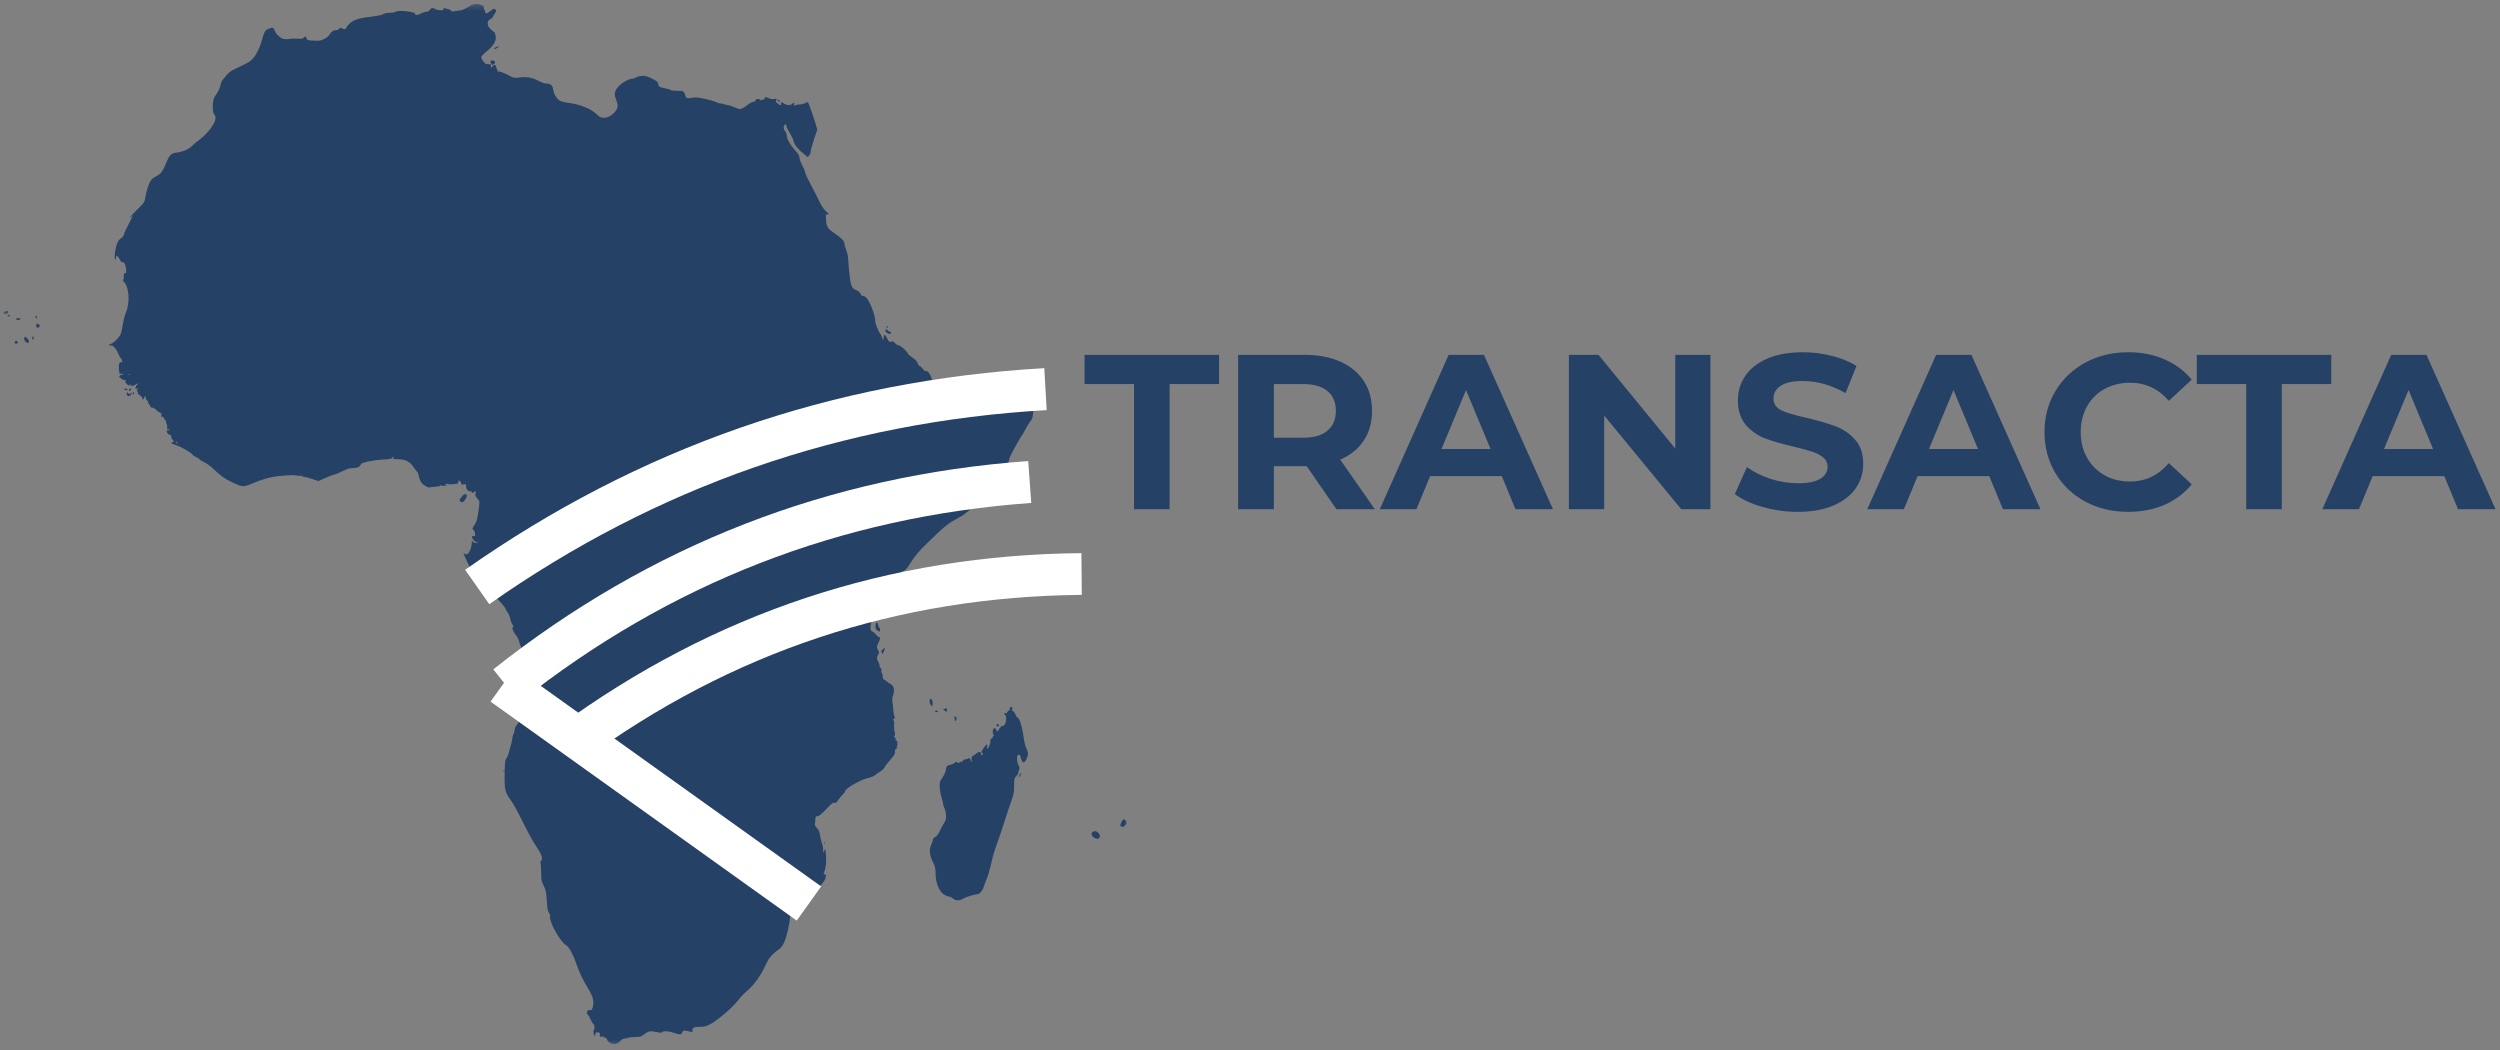 <svg xmlns="http://www.w3.org/2000/svg" width="357" height="150" viewBox="0 0 357 150" fill="none"><rect x="0" y="0" width="357" height="150" fill="#808080" stroke="none"/><path d="M161.938 54.842H154.875V50.676H174.084V54.842H167.021V72.717H161.938V54.842Z" fill="#254166"></path><path d="M190.844 72.717L186.594 66.572H181.907V72.717H176.802V50.676H186.344C188.302 50.676 189.995 51.004 191.427 51.655C192.87 52.311 193.98 53.233 194.761 54.426C195.537 55.624 195.927 57.04 195.927 58.676C195.927 60.316 195.532 61.733 194.74 62.926C193.948 64.108 192.829 65.009 191.386 65.634L196.323 72.717H190.844ZM190.761 58.676C190.761 57.441 190.355 56.499 189.552 55.842C188.761 55.176 187.599 54.842 186.073 54.842H181.907V62.509H186.073C187.599 62.509 188.761 62.176 189.552 61.509C190.355 60.842 190.761 59.9 190.761 58.676Z" fill="#254166"></path><path d="M214.453 67.988H204.224L202.265 72.717H197.036L206.869 50.676H211.911L221.765 72.717H216.411L214.453 67.988ZM212.849 64.113L209.349 55.697L205.849 64.113H212.849Z" fill="#254166"></path><path d="M244.245 50.676V72.717H240.079L229.079 59.342V72.717H224.037V50.676H228.266L239.225 64.051V50.676H244.245Z" fill="#254166"></path><path d="M256.714 73.092C254.974 73.092 253.287 72.853 251.652 72.384C250.027 71.915 248.719 71.301 247.735 70.551L249.464 66.697C250.407 67.394 251.532 67.957 252.839 68.384C254.141 68.801 255.443 69.009 256.735 69.009C258.193 69.009 259.261 68.796 259.943 68.363C260.636 67.936 260.985 67.358 260.985 66.634C260.985 66.124 260.782 65.691 260.381 65.342C259.974 64.999 259.448 64.717 258.797 64.509C258.157 64.301 257.297 64.066 256.214 63.801C254.532 63.415 253.157 63.02 252.089 62.613C251.016 62.212 250.094 61.572 249.318 60.697C248.553 59.811 248.172 58.634 248.172 57.176C248.172 55.884 248.516 54.728 249.214 53.697C249.907 52.655 250.948 51.832 252.339 51.217C253.74 50.608 255.448 50.301 257.464 50.301C258.865 50.301 260.24 50.478 261.589 50.822C262.933 51.155 264.11 51.634 265.11 52.259L263.547 56.134C261.506 54.983 259.469 54.405 257.443 54.405C256.011 54.405 254.954 54.634 254.277 55.092C253.594 55.551 253.256 56.155 253.256 56.905C253.256 57.671 253.641 58.238 254.422 58.613C255.214 58.978 256.412 59.332 258.027 59.676C259.704 60.082 261.079 60.483 262.152 60.884C263.219 61.29 264.136 61.921 264.902 62.78C265.678 63.629 266.068 64.79 266.068 66.259C266.068 67.525 265.714 68.676 265.006 69.717C264.297 70.749 263.24 71.566 261.839 72.176C260.433 72.785 258.724 73.092 256.714 73.092Z" fill="#254166"></path><path d="M284.062 67.988H273.833L271.874 72.717H266.645L276.479 50.676H281.52L291.374 72.717H286.02L284.062 67.988ZM282.458 64.113L278.958 55.697L275.458 64.113H282.458Z" fill="#254166"></path><path d="M303.894 73.092C301.644 73.092 299.608 72.608 297.79 71.634C295.983 70.665 294.561 69.311 293.519 67.572C292.477 65.837 291.957 63.879 291.957 61.697C291.957 59.52 292.477 57.566 293.519 55.842C294.561 54.108 295.983 52.754 297.79 51.78C299.608 50.796 301.649 50.301 303.915 50.301C305.832 50.301 307.561 50.645 309.102 51.322C310.644 51.988 311.936 52.957 312.977 54.217L309.707 57.238C308.217 55.52 306.373 54.655 304.165 54.655C302.8 54.655 301.587 54.957 300.519 55.551C299.446 56.15 298.613 56.983 298.019 58.051C297.42 59.124 297.123 60.337 297.123 61.697C297.123 63.061 297.42 64.275 298.019 65.342C298.613 66.415 299.446 67.254 300.519 67.863C301.587 68.462 302.8 68.759 304.165 68.759C306.373 68.759 308.217 67.884 309.707 66.134L312.977 69.155C311.936 70.436 310.634 71.415 309.082 72.092C307.524 72.759 305.795 73.092 303.894 73.092Z" fill="#254166"></path><path d="M320.761 54.842H313.699V50.676H332.907V54.842H325.845V72.717H320.761V54.842Z" fill="#254166"></path><path d="M349.045 67.988H338.816L336.858 72.717H331.628L341.462 50.676H346.503L356.358 72.717H351.003L349.045 67.988ZM347.441 64.113L343.941 55.697L340.441 64.113H347.441Z" fill="#254166"></path><mask id="mask0_87_105" style="mask-type:luminance" maskUnits="userSpaceOnUse" x="0" y="0" width="162" height="150"><path d="M0.49 0.38H161.49V149.38H0.49V0.38Z" fill="white"></path></mask><g mask="url(#mask0_87_105)"><path d="M86.99 148.828C86.797 148.687 86.661 148.51 86.687 148.437C86.713 148.365 86.63 148.276 86.5 148.234C86.37 148.193 86.266 148.12 86.266 148.073C86.266 148.026 86.12 148.005 85.937 148.031C85.641 148.078 85.615 148.057 85.661 147.797C85.703 147.583 85.661 147.495 85.479 147.437C85.177 147.339 85.01 147.443 85.01 147.729C85.01 147.859 84.969 147.932 84.911 147.896C84.771 147.812 84.687 147.151 84.802 147.078C84.937 146.995 84.922 146.38 84.781 146.292C84.661 146.219 84.172 145.339 84.161 145.177C84.161 145.13 84.104 145.052 84.036 145.01C83.661 144.76 83.812 144.115 84.213 144.245C84.484 144.328 84.625 144.109 84.708 143.484C84.807 142.729 84.594 142.13 83.708 140.682C83.182 139.818 82.792 139 82.448 138.01C81.854 136.302 81.286 135.24 80.818 134.958C79.958 134.432 78.37 131.562 78.552 130.865C78.583 130.734 78.521 130.521 78.396 130.365C78.229 130.151 78.161 129.781 78.083 128.625C77.995 127.328 77.943 127.078 77.635 126.469C77.323 125.854 77.286 125.672 77.281 124.734C77.281 124.161 77.245 123.5 77.198 123.271C77.141 122.969 77.156 122.875 77.25 122.932C77.338 122.99 77.38 122.875 77.38 122.578C77.375 122.13 77.328 122.031 76.203 120.266C75.844 119.687 75.094 118.286 74.542 117.151C73.99 116.016 73.276 114.724 72.953 114.286C72.115 113.156 72.021 112.74 72.062 110.443C72.094 108.802 72.13 108.505 72.307 108.312C72.417 108.187 72.578 107.812 72.661 107.484C72.745 107.151 72.896 106.599 72.99 106.26C73.088 105.917 73.167 105.526 73.167 105.391C73.167 105.255 73.245 104.995 73.333 104.818C73.427 104.635 73.505 104.354 73.505 104.182C73.505 104.016 73.625 103.734 73.771 103.557C73.917 103.38 74.156 103.021 74.307 102.755C74.479 102.437 74.693 102.229 74.922 102.151C75.63 101.906 76.062 100.833 76 99.463C75.958 98.63 75.917 98.5 75.417 97.646C75.12 97.141 74.844 96.552 74.807 96.338C74.771 96.12 74.656 95.776 74.552 95.573L74.365 95.198L74.792 94.797C75.026 94.573 75.213 94.333 75.213 94.26C75.213 94.182 74.984 93.635 74.703 93.042C74.422 92.448 74.156 91.781 74.12 91.568C74.078 91.354 73.87 90.953 73.661 90.677C73.234 90.115 73.057 89.604 73.26 89.537C73.349 89.505 73.323 89.385 73.172 89.177C73.047 89 72.911 88.646 72.87 88.38C72.828 88.115 72.667 87.713 72.51 87.484C72.354 87.26 72.193 86.974 72.151 86.849C72.052 86.583 70.599 85.016 68.88 83.307C67.677 82.115 67.573 81.974 66.911 80.641C66.531 79.865 66.219 79.146 66.219 79.042C66.224 78.885 66.24 78.891 66.344 79.062C66.437 79.229 66.495 79.245 66.625 79.135C66.713 79.062 66.786 79.047 66.792 79.099C66.797 79.156 66.922 78.969 67.073 78.688C67.245 78.359 67.349 77.969 67.359 77.604C67.37 77.188 67.396 77.099 67.463 77.271C67.536 77.443 67.672 77.505 68 77.516L68.437 77.537L68.083 77.427C67.5 77.255 67.115 76.406 67.687 76.552C67.844 76.594 67.87 76.531 67.828 76.193C67.802 75.969 67.713 75.745 67.625 75.693C67.401 75.562 67.427 75.427 67.797 74.891C68.068 74.5 68.156 74.177 68.318 73.01C68.516 71.63 68.516 71.604 68.292 71.359C67.911 70.943 67.781 70.604 67.922 70.432C68.016 70.318 68.016 70.255 67.911 70.193C67.828 70.141 67.75 70.162 67.724 70.24C67.672 70.401 67.354 70.417 67.354 70.26C67.354 70.198 67.318 70.151 67.271 70.156C66.88 70.219 66.557 69.896 66.557 69.443C66.557 69.125 66.536 69.104 66.219 69.177C65.932 69.24 65.875 69.213 65.875 69.042C65.875 68.927 65.776 68.771 65.651 68.693C65.448 68.562 65.427 68.578 65.448 68.802C65.474 69.031 65.411 69.062 64.802 69.141C64.432 69.193 64.073 69.188 64.005 69.13C63.937 69.078 63.781 69.073 63.656 69.125C63.448 69.208 63.448 69.219 63.714 69.234C63.948 69.255 63.932 69.271 63.599 69.349C63.364 69.406 63.146 69.401 63.068 69.333C62.979 69.26 62.922 69.266 62.896 69.349C62.87 69.422 62.536 69.49 62.141 69.51C61.75 69.526 61.396 69.573 61.359 69.609C61.266 69.703 60.51 69.312 60.271 69.047C60.052 68.797 59.839 68.292 59.76 67.812C59.729 67.63 59.641 67.422 59.557 67.359C59.479 67.292 59.25 66.995 59.052 66.703C58.516 65.906 57.906 65.588 56.896 65.588C56.156 65.588 55.854 65.469 56.224 65.323C56.307 65.287 56.281 65.26 56.167 65.255C56.057 65.25 55.964 65.318 55.964 65.401C55.964 65.516 55.651 65.573 54.682 65.625C53.312 65.698 51.614 66.052 51.542 66.276C51.411 66.656 51.057 66.838 50.437 66.838C49.937 66.838 49.63 66.932 48.927 67.281C48.443 67.521 47.885 67.75 47.682 67.787C47.479 67.828 46.901 68.047 46.401 68.276L45.489 68.693L44.578 68.396C44.078 68.229 43.547 68.094 43.391 68.094C43.193 68.094 43.125 68.037 43.146 67.896C43.161 67.787 43.151 67.766 43.125 67.854C43.083 67.974 42.937 67.99 42.484 67.927C41.724 67.818 41.792 67.818 40.13 67.958C38.661 68.083 37.734 68.338 35.786 69.135C34.734 69.568 34.542 69.547 33.078 68.833C31.979 68.297 31.562 67.995 30.448 66.938C30.078 66.583 29.489 66.156 29.14 65.995C28.797 65.828 28.51 65.651 28.51 65.604C28.51 65.552 28.302 65.417 28.047 65.302C27.792 65.182 27.474 64.948 27.338 64.776C27.151 64.542 25.776 63.776 25.208 63.589C25.177 63.578 24.979 63.505 24.765 63.422C24.385 63.281 24.385 63.276 24.64 63.141C24.89 63.005 24.89 62.995 24.682 62.844C24.568 62.755 24.469 62.557 24.469 62.401C24.469 62.198 24.401 62.104 24.229 62.078C24.094 62.062 23.932 61.922 23.859 61.766C23.75 61.521 23.76 61.49 23.958 61.49C24.099 61.49 24.182 61.411 24.177 61.286C24.172 61.167 24.14 61.146 24.109 61.229C23.995 61.516 23.818 61.365 23.87 61.026C23.896 60.833 23.875 60.651 23.823 60.62C23.771 60.589 23.729 60.438 23.729 60.286C23.729 60.13 23.677 60.005 23.614 60.005C23.552 60.005 23.5 59.953 23.5 59.885C23.5 59.693 23.172 59.411 23.047 59.495C22.969 59.542 22.969 59.464 23.047 59.266C23.12 59.068 23.12 58.99 23.047 59.036C22.984 59.078 22.932 59.052 22.932 58.99C22.932 58.922 22.859 58.87 22.765 58.87C22.677 58.87 22.536 58.776 22.453 58.667C22.271 58.427 21.854 58.182 21.625 58.182C21.526 58.182 21.448 58.109 21.448 58.021C21.448 57.932 21.37 57.776 21.265 57.672C21.167 57.573 21.109 57.464 21.14 57.427C21.177 57.396 21.099 57.266 20.974 57.141C20.854 57.016 20.776 56.839 20.812 56.75C20.844 56.661 20.818 56.589 20.755 56.589C20.687 56.589 20.604 56.693 20.573 56.818C20.5 57.099 20.312 57.12 20.312 56.844C20.312 56.729 20.156 56.547 19.963 56.432C19.76 56.312 19.635 56.161 19.672 56.073C19.703 55.99 19.667 55.901 19.594 55.875C19.495 55.844 19.505 55.771 19.625 55.625C19.781 55.432 19.776 55.422 19.557 55.495C19.349 55.562 19.323 55.531 19.375 55.271C19.406 55.109 19.536 54.932 19.672 54.88C19.833 54.812 19.854 54.776 19.734 54.776C19.635 54.771 19.458 54.844 19.338 54.932C19.213 55.026 18.995 55.104 18.849 55.104C18.64 55.109 18.594 55.062 18.646 54.911C18.708 54.734 18.698 54.734 18.552 54.922C18.396 55.125 18.375 55.12 18.099 54.818C17.88 54.589 17.838 54.469 17.927 54.359C18.015 54.25 17.995 54.229 17.828 54.271C17.698 54.307 17.479 54.214 17.281 54.042C16.958 53.76 16.958 53.75 17.172 53.589C17.297 53.5 17.474 53.448 17.573 53.479C17.713 53.526 17.719 53.516 17.594 53.422C17.51 53.365 17.349 53.339 17.239 53.365C17.068 53.411 17.031 53.318 16.979 52.755C16.917 52.036 17.042 51.635 17.302 51.734C17.542 51.828 17.505 51.401 17.255 51.156C17.14 51.042 16.963 50.714 16.854 50.427C16.63 49.823 16.078 49.24 15.823 49.339C15.729 49.375 15.62 49.359 15.588 49.307C15.552 49.25 15.672 49.156 15.854 49.094C16.25 48.953 16.932 48.292 17.198 47.786C17.302 47.583 17.453 46.948 17.536 46.375C17.614 45.792 17.818 45.005 17.989 44.609C18.578 43.229 18.443 41.026 17.724 40.271C17.557 40.099 17.484 39.958 17.557 39.958C17.646 39.958 17.687 39.818 17.672 39.583C17.646 39.151 17.786 38.833 17.917 39.042C17.958 39.109 18.005 38.948 18.015 38.682C18.042 38.083 17.724 37.286 17.521 37.453C17.422 37.531 17.297 37.406 17.068 36.984C16.75 36.401 16.562 36.385 16.552 36.938C16.547 37.151 16.536 37.156 16.427 36.964C16.271 36.698 16.484 35.307 16.776 34.641C16.901 34.359 17.12 34.094 17.281 34.021C17.458 33.938 17.625 33.729 17.703 33.479C17.844 33.036 17.896 32.922 18.531 31.688C18.958 30.849 19.062 30.526 18.781 30.906C18.693 31.031 18.594 31.099 18.557 31.062C18.521 31.026 18.974 30.531 19.562 29.958C20.463 29.088 20.651 28.849 20.703 28.484C20.828 27.625 21.12 26.562 21.37 26.062C21.557 25.682 21.765 25.474 22.172 25.25C22.989 24.812 23.224 24.521 23.703 23.338C24.198 22.115 24.432 21.88 25.265 21.781C26.078 21.688 26.948 21.318 27.333 20.917C27.51 20.724 28.021 20.297 28.463 19.969C28.906 19.641 29.531 19.037 29.859 18.625C30.76 17.495 30.989 16.787 30.599 16.354C30.463 16.203 30.401 15.912 30.385 15.323C30.364 14.412 30.489 14 31.015 13.271C31.203 13.005 31.401 12.547 31.458 12.25C31.515 11.953 31.63 11.62 31.713 11.51C32.62 10.349 32.797 10.198 33.864 9.698C35.396 8.984 35.583 8.875 36.01 8.474C36.469 8.052 37.078 6.885 37.339 5.948C37.708 4.594 37.833 4.354 38.26 4.151C38.864 3.865 39.068 3.906 39.214 4.339C39.37 4.812 39.979 5.417 40.437 5.547C40.63 5.599 40.995 5.609 41.255 5.562C41.516 5.51 42.057 5.495 42.464 5.521C43.078 5.562 43.234 5.531 43.422 5.344C43.646 5.12 43.646 5.12 43.755 5.432C43.854 5.708 43.927 5.75 44.474 5.786C44.812 5.807 45.239 5.828 45.427 5.823C45.943 5.818 46.839 5.349 47.026 4.979C47.239 4.562 47.62 4.302 48.01 4.302C48.182 4.302 48.37 4.219 48.427 4.115C48.521 3.948 48.578 3.943 48.911 4.078C49.25 4.219 49.297 4.214 49.406 4.026C50.01 3 50.75 2.651 52.839 2.401C53.859 2.281 54.531 2.146 54.714 2.026C54.896 1.901 55.234 1.833 55.661 1.828C56.026 1.828 56.38 1.771 56.453 1.698C56.755 1.396 59.271 1.646 59.271 1.979C59.271 2.208 59.651 2.177 60.151 1.911C60.385 1.786 60.714 1.682 60.885 1.682C61.094 1.682 61.26 1.589 61.385 1.401C61.599 1.078 61.844 1.042 62.167 1.292C62.286 1.38 62.614 1.458 62.891 1.458C63.307 1.458 63.38 1.427 63.323 1.271C63.266 1.125 63.302 1.104 63.51 1.167C63.651 1.214 63.896 1.276 64.052 1.312C64.208 1.349 64.38 1.448 64.432 1.536C64.484 1.625 64.615 1.667 64.729 1.63C64.844 1.594 65.182 1.547 65.49 1.521C65.875 1.495 66.255 1.354 66.719 1.073C67.547 0.568 68 0.474 68.635 0.677C69.031 0.802 69.115 0.875 69.088 1.078C69.068 1.214 69.109 1.354 69.172 1.396C69.24 1.437 69.292 1.568 69.292 1.693C69.292 2.005 69.536 1.964 70.031 1.568C70.526 1.177 70.578 1.167 70.771 1.396C70.88 1.531 70.865 1.625 70.687 1.88C70.568 2.052 70.437 2.286 70.396 2.396C70.359 2.505 70.193 2.656 70.031 2.729C69.432 3.005 69.526 3.797 70.213 4.297C70.463 4.479 70.677 4.672 70.682 4.724C70.693 4.776 70.734 4.979 70.781 5.182C70.917 5.786 70.463 6.552 69.526 7.312C69.083 7.667 68.724 8.047 68.724 8.156C68.724 8.375 69.016 8.839 69.286 9.057C69.385 9.135 69.62 9.187 69.807 9.172C70.109 9.146 70.141 9.177 70.109 9.432L70.068 9.714L70.344 9.458C70.552 9.26 70.646 9.234 70.75 9.339C70.828 9.417 70.885 9.562 70.885 9.672C70.885 9.781 70.937 9.906 71.005 9.943C71.068 9.984 71.088 10.068 71.047 10.13C71.01 10.198 71.068 10.234 71.187 10.219C71.427 10.188 71.786 10.323 72.745 10.818C73.307 11.109 73.484 11.151 73.943 11.088C75.193 10.917 75.969 11.042 76.99 11.588C77.391 11.802 77.807 11.938 78.078 11.938C78.646 11.938 78.922 12.213 79.021 12.88C79.109 13.448 79.443 14.021 79.885 14.349C80.062 14.474 80.536 14.604 81.12 14.677C82.88 14.896 84.432 15.537 85.286 16.391C85.667 16.781 86.005 16.885 86.536 16.787C87.338 16.635 88.203 15.771 88.203 15.115C88.203 14.938 88.094 14.521 87.969 14.193C87.672 13.443 87.74 13.031 88.26 12.422C88.729 11.875 89.776 11.255 90.224 11.255C90.401 11.255 90.667 11.167 90.823 11.057C90.974 10.953 91.354 10.849 91.672 10.833C92.146 10.807 92.396 10.875 93.099 11.224C93.812 11.578 93.958 11.703 93.99 11.958C94.036 12.37 94.182 12.463 94.974 12.609C95.349 12.677 95.703 12.787 95.766 12.849C95.828 12.912 96.25 12.963 96.698 12.963C97.568 12.963 97.698 13.031 97.828 13.557C97.948 14.031 98.099 14.094 98.792 13.969C99.307 13.875 99.625 13.896 100.615 14.104C101.276 14.245 102.01 14.453 102.25 14.578C102.49 14.698 102.771 14.787 102.875 14.771C102.979 14.76 103.213 14.807 103.391 14.88C103.562 14.953 103.823 15.01 103.958 15.01C104.094 15.016 104.479 15.141 104.818 15.297C105.151 15.453 105.547 15.583 105.693 15.583C105.838 15.583 106.281 15.333 106.677 15.037C107.094 14.719 107.484 14.505 107.604 14.531C107.734 14.562 107.833 14.495 107.865 14.359C107.906 14.203 108.026 14.146 108.312 14.146C108.547 14.146 108.646 14.182 108.562 14.234C108.354 14.37 108.625 14.354 108.99 14.213C109.156 14.151 109.255 14.052 109.219 13.984C109.115 13.818 109.469 13.849 109.844 14.042C110.052 14.151 110.302 14.188 110.536 14.141C110.885 14.068 110.901 14.083 110.844 14.365C110.802 14.588 110.844 14.682 111 14.734C111.115 14.771 111.213 14.849 111.213 14.906C111.213 14.963 111.286 15.01 111.385 15.01C111.479 15.01 111.552 14.912 111.552 14.776V14.537L111.937 14.776C112.391 15.052 112.87 15.078 113.109 14.838C113.354 14.594 113.479 14.63 113.401 14.927C113.349 15.135 113.37 15.162 113.5 15.057C113.588 14.99 113.875 14.932 114.141 14.922C114.401 14.917 114.776 14.828 114.974 14.724C115.172 14.625 115.354 14.562 115.38 14.588C115.463 14.672 116.349 17.203 116.531 17.875L116.703 18.521L116.234 19.917C115.979 20.688 115.771 21.458 115.771 21.625C115.771 21.797 115.677 22.047 115.562 22.188L115.359 22.438L114.786 21.984C113.963 21.333 113.411 20.646 113.323 20.162C113.281 19.927 113.052 19.432 112.807 19.057C112.568 18.677 112.338 18.203 112.297 17.995C112.224 17.646 112.203 17.635 112.057 17.823C111.838 18.115 111.859 18.401 112.125 18.74C112.25 18.901 112.349 19.167 112.349 19.333C112.349 19.818 112.844 20.703 113.536 21.469C114.026 22.005 114.172 22.25 114.161 22.495C114.151 22.672 114.328 23.156 114.557 23.594C114.786 24.021 114.969 24.474 114.969 24.609C114.969 24.74 115.338 25.542 115.792 26.391C116.245 27.245 116.812 28.349 117.052 28.854C117.333 29.443 117.656 29.912 117.969 30.188C118.406 30.578 118.422 30.609 118.172 30.615C117.906 30.62 117.901 30.635 117.958 31.427C118.026 32.359 118.208 32.667 118.979 33.182C120 33.859 120.552 34.38 120.552 34.667C120.552 34.812 120.661 35.234 120.802 35.599C120.937 35.958 121.057 36.385 121.073 36.542C121.088 36.698 121.161 37.568 121.234 38.479C121.406 40.51 121.615 41.219 122.078 41.344C122.453 41.438 122.943 41.859 122.943 42.083C122.943 42.167 123.047 42.234 123.172 42.234C123.297 42.234 123.521 42.344 123.672 42.474C124.182 42.917 124.995 45.036 124.995 45.922C124.995 46.255 125.458 47.375 125.734 47.703C125.812 47.797 125.911 48.016 125.948 48.188C126.047 48.594 126.193 48.594 126.193 48.188C126.193 47.672 126.401 47.724 126.682 48.307C126.922 48.818 126.969 48.854 127.266 48.786C127.526 48.729 127.635 48.776 127.818 49.01C127.943 49.167 128.156 49.297 128.292 49.297C128.562 49.297 129.505 50.12 129.609 50.448C129.651 50.568 129.958 50.844 130.292 51.068C130.729 51.359 130.943 51.589 131.036 51.87C131.104 52.083 131.229 52.26 131.312 52.26C131.396 52.26 131.594 52.438 131.755 52.651C131.948 52.896 132.125 53.021 132.255 52.99C132.391 52.958 132.542 53.078 132.713 53.349C133.281 54.25 133.187 54.682 132.354 55.052C131.786 55.302 131.323 55.677 131.583 55.677C131.646 55.677 131.734 55.625 131.771 55.562C131.812 55.5 132.031 55.453 132.266 55.453C132.755 55.458 133.151 55.766 133.469 56.38C133.703 56.844 134.318 57.385 134.948 57.688C135.297 57.854 135.422 57.859 135.828 57.74C136.094 57.661 136.516 57.458 136.766 57.292C137.187 57.01 137.323 56.99 138.375 56.99C139.484 56.99 139.542 56.974 140.125 56.604C140.656 56.26 140.781 56.224 141.245 56.292C141.557 56.333 142.026 56.297 142.406 56.203C142.76 56.115 143.427 56.005 143.891 55.964C144.354 55.922 144.812 55.844 144.917 55.792C145.016 55.74 145.38 55.641 145.729 55.568C146.187 55.474 146.463 55.333 146.766 55.036C147.13 54.682 147.224 54.646 147.583 54.714C147.807 54.755 148.073 54.849 148.172 54.922C148.333 55.042 148.328 55.099 148.115 55.547C147.963 55.859 147.917 56.083 147.979 56.172C148.036 56.245 148.052 56.625 148.01 57.016C147.974 57.406 147.979 57.729 148.031 57.729C148.078 57.729 148.12 57.682 148.12 57.625C148.12 57.568 148.224 57.547 148.349 57.583C148.713 57.677 148.609 57.844 148.182 57.844C147.687 57.844 147.599 58.005 147.521 59.005C147.474 59.646 147.401 59.844 147.094 60.229C146.896 60.484 146.599 60.958 146.443 61.281C146.286 61.609 146.042 62.031 145.901 62.219C145.755 62.411 145.474 62.875 145.276 63.255C145.078 63.63 144.74 64.24 144.536 64.609C144.328 64.984 144.125 65.463 144.094 65.677C144.016 66.151 143.62 66.776 142.094 68.833C140.557 70.906 138.359 73.125 137.24 73.734C135.234 74.823 135.078 74.948 132.13 77.833C131.167 78.776 130.568 79.495 130.094 80.281C129.531 81.203 129.266 81.495 128.911 81.588C128.755 81.625 128.656 81.698 128.687 81.745C128.719 81.797 128.641 81.922 128.521 82.026C128.401 82.13 128.297 82.177 128.292 82.13C128.286 82.088 128.24 82.162 128.182 82.297C128.12 82.458 127.917 82.594 127.635 82.672C127.078 82.818 126.979 82.943 126.896 83.583C126.865 83.859 126.766 84.146 126.682 84.208C126.469 84.38 126.25 84.802 126.245 85.037C126.24 85.302 125.963 85.656 125.849 85.547C125.797 85.505 125.792 85.526 125.833 85.604C125.963 85.828 125.599 86.542 125.302 86.656C125.099 86.729 125 86.88 124.943 87.193C124.901 87.432 124.74 87.948 124.588 88.333C124.437 88.719 124.312 89.271 124.312 89.562C124.312 90.01 124.349 90.099 124.588 90.193C124.745 90.25 124.953 90.427 125.057 90.583C125.161 90.74 125.344 90.896 125.463 90.938C125.74 91.026 125.734 91.224 125.453 91.755C125.177 92.271 125.167 92.505 125.401 92.865C125.562 93.109 125.562 93.167 125.401 93.484C125.172 93.922 125.177 94.042 125.432 94.521C125.552 94.74 125.62 94.99 125.594 95.068C125.562 95.151 125.63 95.287 125.745 95.365C125.87 95.463 125.917 95.583 125.865 95.713C125.823 95.828 125.844 95.984 125.911 96.068C125.979 96.146 126.047 96.396 126.057 96.62C126.068 96.844 126.135 97.026 126.203 97.026C126.271 97.026 126.463 97.156 126.635 97.307C126.802 97.463 126.963 97.588 126.995 97.588C127.13 97.588 127.365 97.787 127.536 98.052C127.729 98.354 127.708 98.87 127.484 99.448C127.417 99.615 127.396 99.948 127.437 100.187C127.479 100.422 127.531 100.932 127.557 101.323C127.583 101.708 127.656 102.13 127.719 102.25C127.807 102.417 127.797 102.505 127.667 102.615C127.547 102.714 127.531 102.792 127.62 102.901C127.687 102.979 127.713 103.266 127.682 103.536C127.646 103.807 127.677 104.214 127.745 104.443C127.838 104.745 127.833 104.917 127.74 105.099C127.63 105.302 127.635 105.344 127.792 105.344C127.922 105.344 127.953 105.406 127.896 105.583C127.844 105.745 127.859 105.802 127.943 105.75C128.109 105.651 128.229 106.172 128.115 106.5C128.068 106.646 128.036 106.807 128.047 106.854C128.062 106.906 127.995 106.974 127.906 107.01C127.792 107.052 127.76 107.172 127.797 107.375C127.849 107.625 127.729 107.823 127.115 108.531C126.703 109 126.365 109.437 126.365 109.5C126.354 109.646 125.948 110.031 125.505 110.302C125.318 110.417 125.062 110.599 124.937 110.708C124.812 110.823 124.505 110.958 124.255 111.021C123.708 111.156 123.062 111.375 122.828 111.51C122.734 111.562 122.354 111.766 121.974 111.958C121.255 112.333 120.667 112.818 120.667 113.031C120.667 113.104 120.505 113.312 120.312 113.495C120.115 113.677 119.833 114.026 119.677 114.266C119.453 114.615 119.344 114.693 119.146 114.641C118.948 114.583 118.729 114.755 117.979 115.552C117.307 116.26 116.974 116.531 116.755 116.547C116.5 116.562 116.448 116.62 116.443 116.906C116.437 117.094 116.406 117.396 116.38 117.578C116.338 117.833 116.401 117.984 116.672 118.266C116.927 118.526 117.031 118.76 117.073 119.151C117.104 119.437 117.234 119.99 117.359 120.375C117.51 120.818 117.578 121.234 117.542 121.495C117.484 121.901 117.484 121.906 117.615 121.604C117.687 121.432 117.781 121.292 117.823 121.292C117.865 121.292 117.927 121.755 117.958 122.328C118.016 123.281 117.953 123.75 117.656 124.677C117.594 124.88 117.615 124.922 117.755 124.865C118.068 124.745 117.969 125.422 117.594 125.937C117.151 126.547 117.021 126.625 115.198 127.339C113.51 128 112.75 128.443 112.63 128.839C112.588 128.979 112.479 129.177 112.391 129.276C112.25 129.437 112.26 129.495 112.458 129.734C112.656 129.969 112.703 129.979 112.812 129.833C113.021 129.552 112.849 131.328 112.536 132.74C112.172 134.349 111.802 135.161 111.26 135.531C110.432 136.094 109.896 136.661 109.573 137.312C109.391 137.677 109.141 138.182 109.016 138.432C108.469 139.536 107.516 140.802 106.786 141.406C106.37 141.75 105.781 142.349 105.484 142.74C104.849 143.562 103.875 144.49 102.656 145.422C101.396 146.391 100.838 146.635 99.896 146.635C99.271 146.641 99.083 146.682 98.963 146.849C98.88 146.964 98.844 147.135 98.88 147.234C98.932 147.375 98.885 147.396 98.615 147.333C97.573 147.099 97.552 147.104 97.432 147.417C97.297 147.781 97.115 147.792 96.26 147.49C95.542 147.24 94.625 147.187 94.557 147.396C94.521 147.5 94.354 147.5 93.844 147.396C92.828 147.193 92.615 147.224 92.031 147.672C91.526 148.052 91.443 148.078 90.588 148.094C90.088 148.104 89.682 148.151 89.682 148.198C89.682 148.25 89.516 148.286 89.307 148.286C89.026 148.286 88.833 148.391 88.542 148.687C88.073 149.172 87.521 149.224 86.99 148.828ZM25.302 63.203C25.224 63.078 25.14 63 25.114 63.026C25.062 63.078 25.312 63.422 25.396 63.422C25.422 63.422 25.375 63.323 25.302 63.203ZM18.573 53.443C18.531 53.406 18.437 53.401 18.354 53.438C18.26 53.474 18.292 53.5 18.422 53.505C18.542 53.51 18.609 53.484 18.573 53.443ZM136.068 128.297C135.88 128.141 135.604 128.01 135.453 128.01C135.302 128.01 134.974 127.859 134.724 127.677C134.062 127.187 133.604 126.01 133.599 124.766C133.594 123.964 133.547 123.76 133.219 123.109C132.74 122.151 132.651 121.286 132.974 120.656C133.094 120.417 133.198 120.099 133.198 119.958C133.198 119.786 133.312 119.641 133.547 119.521C133.786 119.396 133.984 119.146 134.167 118.74C134.307 118.411 134.583 117.896 134.771 117.599C135.062 117.141 135.115 116.958 135.088 116.411C135.073 116.057 134.974 115.604 134.87 115.401C134.766 115.203 134.677 114.932 134.677 114.802C134.677 114.672 134.578 114.26 134.453 113.891C134.328 113.526 134.213 112.87 134.198 112.437C134.167 111.698 134.187 111.615 134.583 111.031C134.849 110.641 135.031 110.214 135.083 109.875C135.156 109.365 135.182 109.333 135.573 109.26C135.802 109.214 136.13 109.073 136.307 108.943C136.573 108.75 136.641 108.734 136.724 108.87C136.807 109.005 136.854 109.005 137.005 108.88C137.109 108.797 137.224 108.76 137.26 108.802C137.302 108.839 137.406 108.771 137.495 108.646C137.578 108.521 137.766 108.417 137.906 108.417C138.047 108.417 138.224 108.359 138.297 108.286C138.396 108.187 138.458 108.229 138.562 108.458C138.641 108.625 138.75 108.76 138.812 108.76C138.875 108.76 138.87 108.698 138.797 108.615C138.672 108.458 138.74 107.964 138.891 107.964C138.937 107.964 139.167 107.807 139.406 107.62C139.745 107.349 139.87 107.307 139.995 107.411C140.083 107.484 140.13 107.615 140.099 107.698C140.026 107.885 140.213 107.901 140.328 107.714C140.375 107.641 140.354 107.557 140.281 107.531C140.078 107.464 140.115 107.339 140.495 106.771C140.865 106.224 141.062 106.172 140.969 106.651C140.943 106.807 140.948 106.937 140.984 106.937C141.125 106.937 141.437 106.182 141.417 105.891C141.401 105.698 141.479 105.526 141.625 105.427C141.75 105.339 141.818 105.234 141.776 105.193C141.734 105.151 141.766 105.115 141.838 105.115C141.943 105.115 141.943 105.057 141.849 104.88C141.781 104.755 141.74 104.51 141.76 104.344C141.807 103.964 142.146 103.865 142.25 104.198C142.344 104.495 142.542 104.5 142.62 104.203C142.651 104.078 142.724 103.979 142.776 103.979C142.833 103.979 142.88 103.906 142.88 103.823C142.88 103.74 142.99 103.677 143.13 103.682C143.63 103.703 143.885 102.469 143.479 102.005C143.286 101.786 143.286 101.781 143.536 101.839C143.687 101.88 143.792 101.854 143.792 101.771C143.792 101.698 143.896 101.573 144.021 101.495C144.151 101.417 144.229 101.312 144.203 101.26C144.115 101.12 144.323 100.865 144.463 100.948C144.635 101.057 144.62 101.354 144.443 101.365C144.365 101.37 144.422 101.417 144.568 101.479C144.724 101.542 144.906 101.771 145.01 102.036C145.109 102.281 145.24 102.474 145.307 102.464C145.536 102.417 145.969 103.766 146.135 105.036C146.24 105.823 146.406 106.526 146.573 106.896C146.792 107.37 146.828 107.578 146.755 107.901C146.651 108.349 146.349 108.875 146.193 108.875C146.031 108.875 145.844 108.583 145.771 108.208C145.682 107.76 145.51 107.641 145.323 107.896C145.146 108.135 145.229 108.922 145.474 109.349C145.62 109.599 145.625 109.708 145.51 109.984C145.432 110.167 145.385 110.365 145.406 110.422C145.422 110.479 145.297 110.667 145.125 110.833C144.833 111.125 144.818 111.198 144.818 112.203C144.818 113.167 144.771 113.391 144.292 114.74C144.005 115.557 143.542 116.964 143.255 117.875C142.974 118.781 142.542 120.042 142.302 120.677C142.057 121.307 141.724 122.464 141.557 123.24C141.391 124.016 141.088 125.062 140.88 125.562C140.672 126.062 140.469 126.615 140.427 126.781C140.354 127.068 139.87 127.667 139.703 127.672C139.276 127.682 137.995 128.062 137.604 128.292C136.969 128.661 136.5 128.661 136.062 128.297H136.068ZM117.724 120.38C117.724 120.224 117.75 120.156 117.781 120.24C117.812 120.318 117.812 120.443 117.781 120.521C117.75 120.599 117.724 120.536 117.724 120.38ZM156.333 119.667C155.724 119.349 155.734 118.766 156.349 118.693C156.724 118.646 157.224 119.276 157.036 119.568C156.885 119.812 156.667 119.844 156.333 119.667ZM160.088 117.995C159.958 117.911 159.953 117.839 160.073 117.547C160.297 117.01 160.526 116.865 160.719 117.13C160.932 117.427 160.917 117.604 160.651 117.875C160.396 118.125 160.323 118.146 160.088 117.995ZM145.505 110.917C145.5 110.823 145.573 110.641 145.667 110.521C145.88 110.234 145.885 110.437 145.672 110.812C145.568 110.995 145.505 111.031 145.505 110.917ZM71.922 110.062C71.927 109.927 71.953 109.901 71.99 109.995C72.026 110.073 72.021 110.172 71.984 110.208C71.943 110.25 71.917 110.182 71.922 110.062ZM142.307 103.578C142.307 103.484 142.385 103.406 142.479 103.406C142.573 103.406 142.651 103.484 142.651 103.578C142.651 103.672 142.573 103.75 142.479 103.75C142.385 103.75 142.307 103.672 142.307 103.578ZM136.375 102.948C136.271 102.354 136.276 102.25 136.411 102.297C136.604 102.359 136.667 102.714 136.51 102.87C136.443 102.943 136.38 102.974 136.375 102.948ZM133.536 101.583C133.536 101.521 133.615 101.469 133.703 101.469C133.792 101.469 133.896 101.521 133.937 101.583C133.974 101.646 133.901 101.698 133.771 101.698C133.646 101.698 133.536 101.646 133.536 101.583ZM134.917 101.484L134.651 101.276L134.917 101.208C135.234 101.125 135.276 101.156 135.229 101.453C135.193 101.682 135.182 101.682 134.917 101.484ZM132.943 100.708C132.729 100.474 132.672 99.932 132.844 99.828C133.031 99.713 133.213 100.083 133.177 100.505C133.141 100.917 133.135 100.922 132.943 100.708ZM125.958 93.276C125.995 93.219 125.958 93.151 125.88 93.125C125.781 93.094 125.838 92.969 126.047 92.755C126.219 92.583 126.359 92.484 126.359 92.531C126.359 92.74 126.083 93.38 125.99 93.38C125.937 93.38 125.922 93.333 125.958 93.276ZM125.245 89.984C125.031 89.823 124.984 89.693 125.016 89.338C125.062 88.771 125.286 88.698 125.385 89.219C125.427 89.443 125.51 89.625 125.568 89.625C125.63 89.625 125.677 89.75 125.677 89.906C125.677 90.245 125.599 90.26 125.245 89.984ZM125.865 87.833C125.948 87.208 125.963 87.182 126.125 87.281C126.344 87.422 126.271 88.125 126.021 88.255C125.807 88.37 125.802 88.349 125.865 87.833ZM65.792 71.667C65.625 71.599 65.594 71.172 65.755 71.172C65.812 71.172 65.891 71.073 65.927 70.958C65.963 70.844 66.125 70.693 66.281 70.62C66.672 70.438 66.781 70.729 66.5 71.213C66.213 71.703 66.088 71.787 65.792 71.667ZM18.109 56.333C18.036 56.068 18.146 55.87 18.229 56.104C18.292 56.286 18.719 56.292 18.719 56.115C18.719 56.042 18.745 56.01 18.776 56.042C18.901 56.167 18.646 56.536 18.417 56.557C18.25 56.573 18.151 56.505 18.109 56.333ZM18.943 56.198C18.943 56.099 18.995 56.021 19.057 56.021C19.12 56.021 19.172 56.068 19.172 56.125C19.172 56.188 19.12 56.266 19.057 56.307C18.995 56.344 18.943 56.297 18.943 56.198ZM17.87 55.682C17.719 55.63 17.693 55.578 17.781 55.521C17.859 55.474 18 55.484 18.104 55.542C18.344 55.677 18.156 55.786 17.87 55.682ZM18.401 55.656C18.469 55.448 18.719 55.411 18.719 55.609C18.719 55.714 18.635 55.792 18.536 55.792C18.437 55.792 18.375 55.729 18.401 55.656ZM2.109 48.87C2.13 48.76 2.219 48.672 2.312 48.672C2.406 48.672 2.5 48.76 2.521 48.87C2.547 49.01 2.484 49.073 2.312 49.073C2.141 49.073 2.078 49.01 2.109 48.87ZM3.63 48.776C3.448 48.594 3.396 48.255 3.531 48.12C3.646 48.005 4.135 48.51 4.135 48.75C4.135 49.005 3.875 49.021 3.63 48.776ZM4.594 48.276C4.594 48.151 4.641 48.047 4.703 48.047C4.766 48.047 4.818 48.151 4.818 48.276C4.818 48.401 4.766 48.5 4.703 48.5C4.641 48.5 4.594 48.401 4.594 48.276ZM126.583 47.474C126.396 47.286 126.37 47.193 126.474 47.094C126.573 46.995 126.641 47.01 126.75 47.161C126.833 47.271 126.99 47.365 127.094 47.365C127.203 47.365 127.271 47.427 127.245 47.505C127.167 47.745 126.844 47.729 126.583 47.474ZM5.161 46.51C5.161 46.208 5.364 46.135 5.583 46.349C5.76 46.526 5.635 46.792 5.375 46.792C5.224 46.792 5.161 46.714 5.161 46.51ZM126.588 46.677C126.588 46.615 126.641 46.568 126.703 46.568C126.766 46.568 126.818 46.615 126.818 46.677C126.818 46.74 126.766 46.792 126.703 46.792C126.641 46.792 126.588 46.74 126.588 46.677ZM2.375 45.677C2.338 45.641 2.312 45.573 2.312 45.521C2.312 45.396 2.854 45.401 2.932 45.526C3 45.635 2.474 45.776 2.375 45.677ZM5.109 45.391C5.057 45.281 5.052 45.156 5.088 45.12C5.208 45 5.297 45.167 5.245 45.391C5.198 45.589 5.193 45.589 5.109 45.391ZM1.083 45.078C1.104 45.01 1.172 44.953 1.229 44.953C1.292 44.953 1.359 45.01 1.38 45.078C1.401 45.146 1.333 45.198 1.229 45.198C1.125 45.198 1.057 45.146 1.083 45.078ZM0.49 44.766C0.49 44.604 0.76 44.401 0.969 44.401C1.224 44.401 1.24 44.693 0.995 44.786C0.74 44.885 0.49 44.875 0.49 44.766ZM111.094 14.385C110.875 14.12 111.031 14.068 111.266 14.328C111.38 14.453 111.422 14.557 111.359 14.557C111.292 14.557 111.177 14.479 111.094 14.385ZM70.156 9.099C69.927 8.849 70 8.635 70.312 8.635C70.661 8.635 70.807 8.911 70.562 9.13C70.37 9.307 70.344 9.302 70.156 9.099ZM70.547 6.927C70.547 6.88 70.635 6.807 70.745 6.766C70.854 6.729 71.021 6.661 71.115 6.62C71.26 6.557 71.26 6.573 71.141 6.724C70.979 6.922 70.547 7.068 70.547 6.927Z" fill="#254166"></path></g><path d="M72.307 97.932C94.229 80.552 119.141 70.849 147.047 68.828" stroke="white" stroke-width="5.994"></path><path d="M71.797 97.75C86.37 108.172 100.943 118.599 115.516 129.021" stroke="white" stroke-width="6"></path><path d="M68.146 83.823C92.51 66.693 119.563 57.271 149.297 55.568" stroke="white" stroke-width="6"></path><path d="M81.505 106.188C103.219 90.281 127.531 82.208 154.453 81.969" stroke="white" stroke-width="5.961"></path></svg>